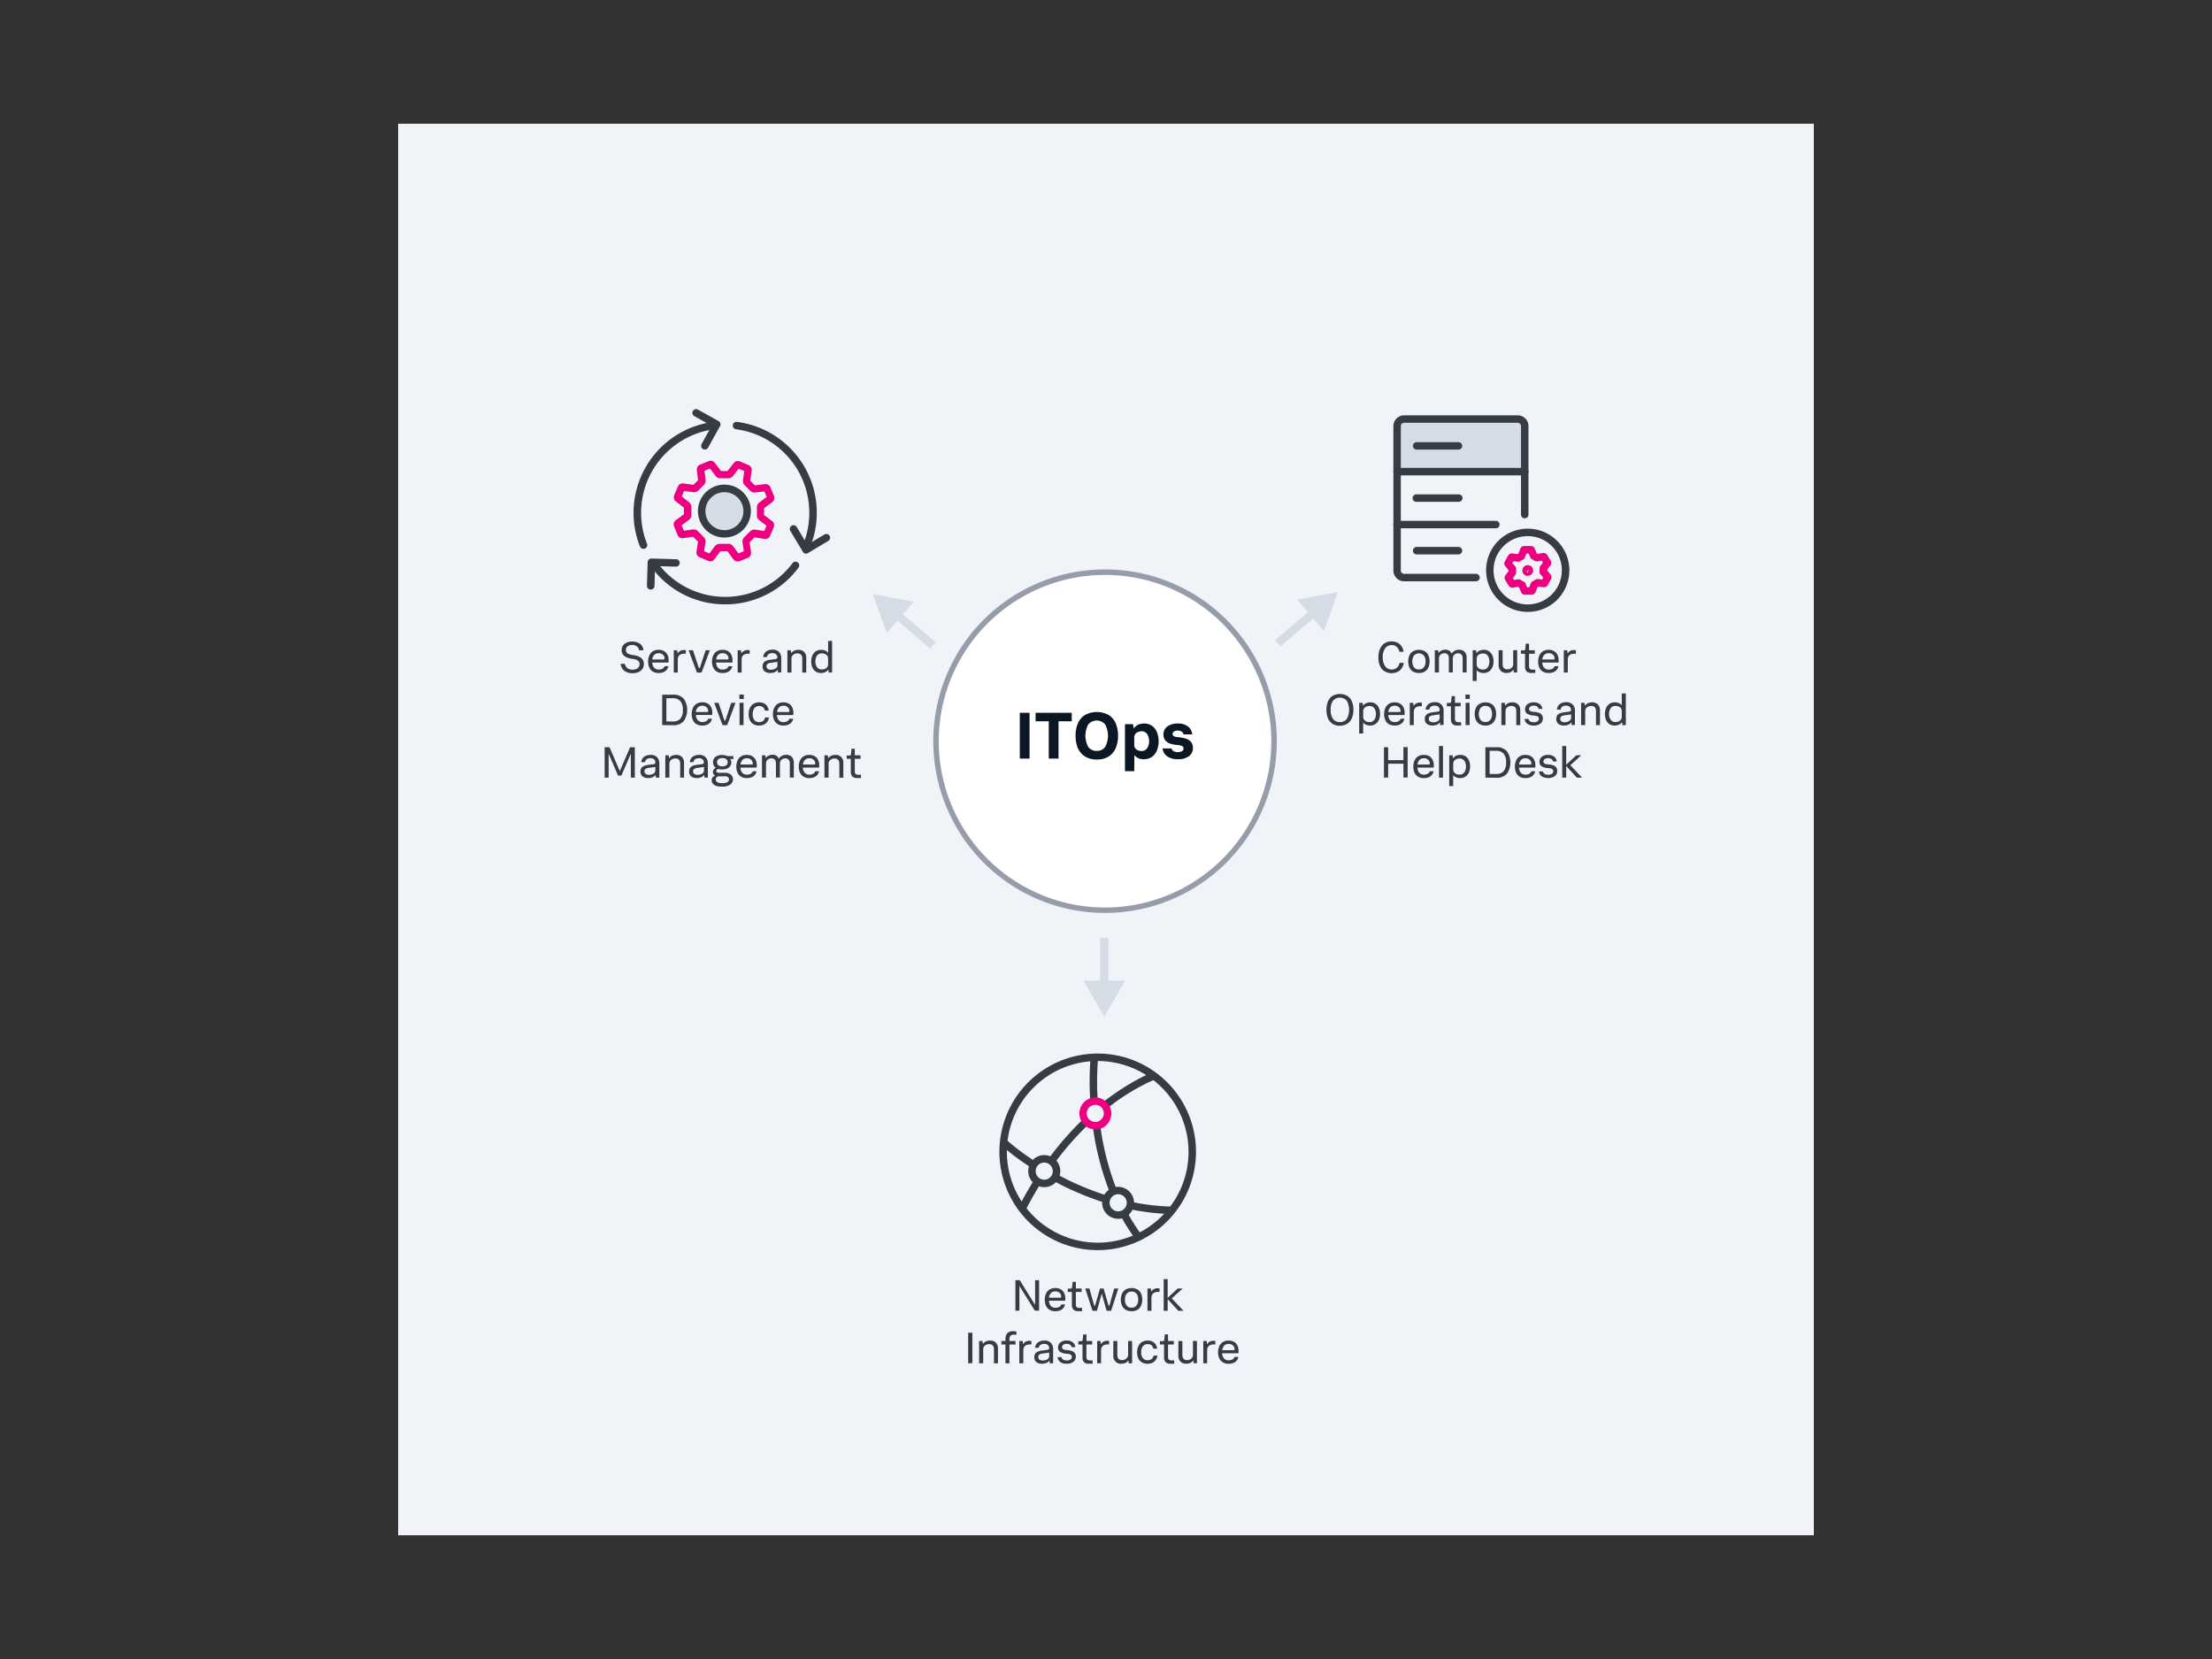 <svg xmlns="http://www.w3.org/2000/svg" viewBox="0 0 800 600"><rect x="0" y="0" width="800" height="600" fill="#333333" stroke="none"/><defs><style>.cls-1{fill:#f0f3f7;}.cls-2{fill:#fff;}.cls-3{fill:#969daa;}.cls-4{fill:#d5dce5;}.cls-5{fill:#0c1724;}.cls-6{fill:#363c44;}.cls-7{fill:#ed0080;}</style></defs><g id="ITOps"><rect class="cls-1" x="144.75" y="44" width="510.5" height="512" transform="translate(700 -100) rotate(90)"/><circle class="cls-2" cx="399.66" cy="268.07" r="61.12"/><path class="cls-3" d="M399.66,330.18a62.12,62.12,0,1,1,62.12-62.11A62.19,62.19,0,0,1,399.66,330.18Zm0-122.25a60.14,60.14,0,1,0,60.13,60.14A60.2,60.2,0,0,0,399.66,207.93Z"/><rect class="cls-4" x="329.16" y="218.76" width="3" height="17.75" transform="translate(-56.96 332.06) rotate(-49.62)"/><polygon class="cls-4" points="330.41 217.61 315.69 214.92 320.72 229.01 330.41 217.61"/><rect class="cls-4" x="460.01" y="225.37" width="17.75" height="3" transform="translate(-35.27 357.8) rotate(-40.38)"/><polygon class="cls-4" points="478.82 228.23 483.85 214.14 469.13 216.83 478.82 228.23"/><path class="cls-5" d="M368.82,274.35V257.79h3.53v16.56Z"/><path class="cls-5" d="M379.3,274.35V260.86h-4.77v-3.07h13.08v3.07h-4.78v13.49Z"/><path class="cls-5" d="M396.68,274.68a7.83,7.83,0,0,1-4.26-1.08,6.59,6.59,0,0,1-2.57-3,11,11,0,0,1-.85-4.48,11.25,11.25,0,0,1,.85-4.54,6.56,6.56,0,0,1,2.57-3,9,9,0,0,1,8.53,0,6.63,6.63,0,0,1,2.55,3,11,11,0,0,1,.86,4.49,11.21,11.21,0,0,1-.86,4.54,6.71,6.71,0,0,1-2.55,3A7.76,7.76,0,0,1,396.68,274.68Zm0-3.12a3.52,3.52,0,0,0,3-1.41,8.52,8.52,0,0,0,0-8.16,4,4,0,0,0-6.09,0,8.6,8.6,0,0,0,0,8.16A3.54,3.54,0,0,0,396.68,271.56Z"/><path class="cls-5" d="M406.86,278.91v-17h2.91l.26,1.58a3.79,3.79,0,0,1,1.53-1.35,5.19,5.19,0,0,1,2.24-.47,4.71,4.71,0,0,1,2.84.84,5.28,5.28,0,0,1,1.78,2.28,9.12,9.12,0,0,1,0,6.61,5.36,5.36,0,0,1-1.81,2.33,5,5,0,0,1-2.94.85,4.13,4.13,0,0,1-3.43-1.52v5.84Zm3.36-12v2.44a1.91,1.91,0,0,0,.81,1.72,3.11,3.11,0,0,0,1.78.54,2.43,2.43,0,0,0,2.08-1,5,5,0,0,0,0-5.13,2.38,2.38,0,0,0-2.06-1,3.15,3.15,0,0,0-1.25.26,2.23,2.23,0,0,0-1,.76A2.17,2.17,0,0,0,410.22,267Z"/><path class="cls-5" d="M420.47,270.68h3.24a1.52,1.52,0,0,0,.86,1.05,3.37,3.37,0,0,0,1.37.29,3.07,3.07,0,0,0,1.49-.33,1,1,0,0,0,.6-1,.92.92,0,0,0-.46-.84,3.53,3.53,0,0,0-1.42-.36l-1-.12a9.51,9.51,0,0,1-2.28-.56,3.39,3.39,0,0,1-1.53-1.18,3.45,3.45,0,0,1-.56-2.05,3.41,3.41,0,0,1,1.4-2.83,6,6,0,0,1,3.76-1.08,5.76,5.76,0,0,1,3.72,1.08,4,4,0,0,1,1.52,2.85H428a1.4,1.4,0,0,0-.76-1.09,3,3,0,0,0-1.25-.28,2.51,2.51,0,0,0-1.39.33,1,1,0,0,0-.51.87.9.9,0,0,0,.34.74,2.84,2.84,0,0,0,1.34.39l1,.12a10.08,10.08,0,0,1,2.33.53,3.73,3.73,0,0,1,1.69,1.18,3.29,3.29,0,0,1,.64,2.16,3.56,3.56,0,0,1-1.39,2.9,6.28,6.28,0,0,1-4,1.13,6.4,6.4,0,0,1-3.93-1.06A3.91,3.91,0,0,1,420.47,270.68Z"/><rect class="cls-4" x="397.88" y="339.14" width="3" height="17.75"/><polygon class="cls-4" points="391.9 354.71 399.38 367.66 406.86 354.71 391.9 354.71"/><path class="cls-6" d="M224.45,240.09H226a2.52,2.52,0,0,0,.93,1.59,3,3,0,0,0,1.83.51A3.92,3.92,0,0,0,230,242a2.12,2.12,0,0,0,.94-.63,1.69,1.69,0,0,0,.37-1.15,1.55,1.55,0,0,0-.5-1.22,3.62,3.62,0,0,0-1.68-.64l-.91-.16a4.91,4.91,0,0,1-2.57-1.08,2.65,2.65,0,0,1-.82-2,2.86,2.86,0,0,1,.47-1.62,3.11,3.11,0,0,1,1.34-1.09,4.81,4.81,0,0,1,2-.39,5.15,5.15,0,0,1,1.91.34,3.32,3.32,0,0,1,1.45,1,3.37,3.37,0,0,1,.71,1.82h-1.56a2.14,2.14,0,0,0-.88-1.46,2.81,2.81,0,0,0-1.63-.46,2.71,2.71,0,0,0-1.63.47,1.52,1.52,0,0,0-.64,1.29,1.94,1.94,0,0,0,.17.82,1.37,1.37,0,0,0,.62.59,5,5,0,0,0,1.31.4l.91.16a5.11,5.11,0,0,1,2.65,1.09,2.73,2.73,0,0,1,.82,2.08,3,3,0,0,1-.52,1.78,3.35,3.35,0,0,1-1.44,1.14,5.35,5.35,0,0,1-2.1.39,4.72,4.72,0,0,1-3-.89A3.6,3.6,0,0,1,224.45,240.09Z"/><path class="cls-6" d="M241.73,240.94a2.8,2.8,0,0,1-.55,1.22,3.08,3.08,0,0,1-1.17.91,4.34,4.34,0,0,1-1.79.33,4,4,0,0,1-2.13-.52,3.34,3.34,0,0,1-1.27-1.46,5.14,5.14,0,0,1-.42-2.14,5.28,5.28,0,0,1,.43-2.21,3.44,3.44,0,0,1,1.28-1.51,3.79,3.79,0,0,1,2.08-.54,3.68,3.68,0,0,1,2,.49,3.05,3.05,0,0,1,1.21,1.33,4.32,4.32,0,0,1,.41,1.91c0,.11,0,.26,0,.43a2.34,2.34,0,0,1-.06.43h-5.84a2.92,2.92,0,0,0,.66,1.87,2.18,2.18,0,0,0,1.74.68,2.62,2.62,0,0,0,1.31-.32,1.47,1.47,0,0,0,.74-.9Zm-3.54-4.7a2.07,2.07,0,0,0-1.56.59,2.84,2.84,0,0,0-.73,1.68h4a.59.59,0,0,0,.36-.08.48.48,0,0,0,.09-.34,1.75,1.75,0,0,0-.57-1.29A2.1,2.1,0,0,0,238.19,236.24Z"/><path class="cls-6" d="M243.68,243.24v-8.06h1.23l.13,1.15a2.68,2.68,0,0,1,.89-.88,2.64,2.64,0,0,1,1.38-.35,2.78,2.78,0,0,1,.73.08v1.23h-.51c-1.61,0-2.41.75-2.41,2.24v4.59Z"/><path class="cls-6" d="M252.06,243.24l-3-8.06h1.57l2.05,6.21c.05.17.13.25.24.25s.19-.08.24-.25l2.05-6.21h1.52l-3,8.06Z"/><path class="cls-6" d="M264.84,240.94a2.78,2.78,0,0,1-.54,1.22,3.08,3.08,0,0,1-1.17.91,4.37,4.37,0,0,1-1.79.33,4,4,0,0,1-2.13-.52,3.28,3.28,0,0,1-1.27-1.46,5,5,0,0,1-.43-2.14,5.44,5.44,0,0,1,.43-2.21,3.5,3.5,0,0,1,1.28-1.51,3.81,3.81,0,0,1,2.08-.54,3.74,3.74,0,0,1,2,.49,3.18,3.18,0,0,1,1.21,1.33,4.32,4.32,0,0,1,.4,1.91c0,.11,0,.26,0,.43a1.68,1.68,0,0,1-.07.43H259a3,3,0,0,0,.66,1.87,2.21,2.21,0,0,0,1.74.68,2.66,2.66,0,0,0,1.32-.32,1.49,1.49,0,0,0,.73-.9Zm-3.54-4.7a2.07,2.07,0,0,0-1.56.59,2.84,2.84,0,0,0-.72,1.68h4a.55.55,0,0,0,.36-.08.48.48,0,0,0,.09-.34,1.75,1.75,0,0,0-.57-1.29A2.09,2.09,0,0,0,261.3,236.24Z"/><path class="cls-6" d="M266.79,243.24v-8.06H268l.13,1.15a2.58,2.58,0,0,1,2.27-1.23,2.87,2.87,0,0,1,.74.08v1.23h-.51c-1.61,0-2.42.75-2.42,2.24v4.59Z"/><path class="cls-6" d="M281.38,243.24l-.11-1a2.58,2.58,0,0,1-1,.82,3.62,3.62,0,0,1-1.65.33,3.14,3.14,0,0,1-2.09-.61,2.13,2.13,0,0,1-.73-1.72,2.28,2.28,0,0,1,.35-1.33,2.12,2.12,0,0,1,.95-.74,5.13,5.13,0,0,1,1.31-.35l1.9-.25a1.54,1.54,0,0,0,.67-.22.59.59,0,0,0,.15-.46,1.59,1.59,0,0,0-.16-.67,1.37,1.37,0,0,0-.56-.59,2.18,2.18,0,0,0-1.11-.24,2.35,2.35,0,0,0-1.31.35,1.43,1.43,0,0,0-.61,1.07h-1.34a2.54,2.54,0,0,1,.42-1.31,2.88,2.88,0,0,1,1.13-1,4,4,0,0,1,1.78-.36,3.13,3.13,0,0,1,2.38.85,3.22,3.22,0,0,1,.8,2.3v5.07Zm-.21-2.62v-1.25l-2.46.35a2.58,2.58,0,0,0-1.09.37,1,1,0,0,0-.38.88,1.07,1.07,0,0,0,.45.95,2.08,2.08,0,0,0,1.18.3A3.42,3.42,0,0,0,280,242a2,2,0,0,0,.86-.52A1.27,1.27,0,0,0,281.17,240.62Z"/><path class="cls-6" d="M284.78,243.24v-8.06H286l.11,1.07a2.78,2.78,0,0,1,1.05-.89,3.45,3.45,0,0,1,1.59-.34,2.77,2.77,0,0,1,2.08.76,3,3,0,0,1,.76,2.2v5.26h-1.44v-5.05c0-1.26-.6-1.89-1.78-1.89a2.49,2.49,0,0,0-1,.22,2,2,0,0,0-.81.64,1.75,1.75,0,0,0-.31,1.06v5Z"/><path class="cls-6" d="M299.7,243.24l-.13-1.1a2.46,2.46,0,0,1-1.1.94,3.58,3.58,0,0,1-1.57.32,3.25,3.25,0,0,1-1.9-.54,3.42,3.42,0,0,1-1.2-1.49,5.29,5.29,0,0,1-.41-2.11,5.4,5.4,0,0,1,.42-2.18,3.47,3.47,0,0,1,1.23-1.51,3.41,3.41,0,0,1,2-.55,3.55,3.55,0,0,1,1.39.27,2.75,2.75,0,0,1,1.07.8V231.8h1.44v11.44Zm-.21-3.07v-1.95a1.71,1.71,0,0,0-.31-1.06,1.86,1.86,0,0,0-.82-.64,2.72,2.72,0,0,0-1.09-.22,2.13,2.13,0,0,0-1.79.8,4,4,0,0,0,0,4.22,2.06,2.06,0,0,0,1.78.8,2.86,2.86,0,0,0,1.09-.21,2,2,0,0,0,.83-.65A1.81,1.81,0,0,0,299.49,240.17Z"/><path class="cls-6" d="M239.49,262.24v-11h3.94a4.84,4.84,0,0,1,3.84,1.46,7.17,7.17,0,0,1,0,8.12,4.81,4.81,0,0,1-3.84,1.46Zm3.87-9.71H241v8.39h2.35a3.42,3.42,0,0,0,2.72-1,4.64,4.64,0,0,0,.9-3.13,4.79,4.79,0,0,0-.9-3.2A3.42,3.42,0,0,0,243.36,252.53Z"/><path class="cls-6" d="M257.49,259.94a2.78,2.78,0,0,1-.54,1.22,3.08,3.08,0,0,1-1.17.91,4.37,4.37,0,0,1-1.79.33,4,4,0,0,1-2.13-.52,3.28,3.28,0,0,1-1.27-1.46,5,5,0,0,1-.43-2.14,5.44,5.44,0,0,1,.43-2.21,3.5,3.5,0,0,1,1.28-1.51A3.82,3.82,0,0,1,254,254a3.7,3.7,0,0,1,2,.49,3.18,3.18,0,0,1,1.21,1.33,4.32,4.32,0,0,1,.4,1.91c0,.11,0,.26,0,.43a1.68,1.68,0,0,1-.07.43h-5.84a3,3,0,0,0,.66,1.87,2.22,2.22,0,0,0,1.75.68,2.65,2.65,0,0,0,1.31-.32,1.49,1.49,0,0,0,.73-.9Zm-3.53-4.7a2.08,2.08,0,0,0-1.57.59,2.84,2.84,0,0,0-.72,1.68h4a.55.55,0,0,0,.36-.08.48.48,0,0,0,.09-.34,1.75,1.75,0,0,0-.57-1.29A2.06,2.06,0,0,0,254,255.24Z"/><path class="cls-6" d="M261.31,262.24l-3-8.06h1.57l2.05,6.21c0,.17.13.25.24.25s.19-.08.24-.25l2.05-6.21H266l-3,8.06Z"/><path class="cls-6" d="M267.41,252.79V251.2H269v1.59Zm.06,9.45v-8.06h1.44v8.06Z"/><path class="cls-6" d="M276.7,259.48h1.39a3.38,3.38,0,0,1-.52,1.44,3.09,3.09,0,0,1-1.18,1.08,3.77,3.77,0,0,1-1.82.4,3.93,3.93,0,0,1-2.11-.52,3.18,3.18,0,0,1-1.27-1.44,5,5,0,0,1-.43-2.15,5.49,5.49,0,0,1,.43-2.22,3.46,3.46,0,0,1,1.29-1.51,3.9,3.9,0,0,1,2.12-.54,3.64,3.64,0,0,1,1.79.4,2.94,2.94,0,0,1,1.12,1.06A3.57,3.57,0,0,1,278,257h-1.39a2,2,0,0,0-.69-1.25,2.1,2.1,0,0,0-1.33-.4,2.08,2.08,0,0,0-1.77.79,3.57,3.57,0,0,0-.6,2.2,3.23,3.23,0,0,0,.6,2.07,2.08,2.08,0,0,0,1.76.76,2.28,2.28,0,0,0,1.38-.4A2,2,0,0,0,276.7,259.48Z"/><path class="cls-6" d="M286.87,259.94a2.8,2.8,0,0,1-.55,1.22,3,3,0,0,1-1.16.91,4.39,4.39,0,0,1-1.8.33,3.94,3.94,0,0,1-2.12-.52,3.36,3.36,0,0,1-1.28-1.46,5.14,5.14,0,0,1-.42-2.14,5.28,5.28,0,0,1,.43-2.21,3.5,3.5,0,0,1,1.28-1.51,3.81,3.81,0,0,1,2.08-.54,3.74,3.74,0,0,1,2,.49,3.09,3.09,0,0,1,1.2,1.33,4.32,4.32,0,0,1,.41,1.91c0,.11,0,.26,0,.43a3.51,3.51,0,0,1-.07.43H281a2.92,2.92,0,0,0,.66,1.87,2.18,2.18,0,0,0,1.74.68,2.62,2.62,0,0,0,1.31-.32,1.47,1.47,0,0,0,.74-.9Zm-3.54-4.7a2.07,2.07,0,0,0-1.56.59,2.84,2.84,0,0,0-.73,1.68h4a.59.59,0,0,0,.36-.08.48.48,0,0,0,.09-.34,1.75,1.75,0,0,0-.57-1.29A2.1,2.1,0,0,0,283.33,255.24Z"/><path class="cls-6" d="M218.68,281.24v-11h1.76l3.72,8.64,3.72-8.64h1.71v11h-1.44v-8.67l-3.43,7.95h-1.18l-3.42-7.95v8.67Z"/><path class="cls-6" d="M237.22,281.24l-.11-1a2.5,2.5,0,0,1-1,.82,3.62,3.62,0,0,1-1.65.33,3.14,3.14,0,0,1-2.09-.61,2.13,2.13,0,0,1-.73-1.72,2.28,2.28,0,0,1,.35-1.33A2.12,2.12,0,0,1,233,277a5.13,5.13,0,0,1,1.31-.35l1.9-.25a1.54,1.54,0,0,0,.67-.22.59.59,0,0,0,.15-.46,1.59,1.59,0,0,0-.16-.67,1.43,1.43,0,0,0-.56-.59,2.16,2.16,0,0,0-1.1-.24,2.36,2.36,0,0,0-1.32.35,1.43,1.43,0,0,0-.61,1.07h-1.34a2.54,2.54,0,0,1,.42-1.31,2.88,2.88,0,0,1,1.13-.95,4,4,0,0,1,1.78-.36,3.13,3.13,0,0,1,2.38.85,3.22,3.22,0,0,1,.8,2.3v5.07Zm-.2-2.62v-1.25l-2.47.35a2.58,2.58,0,0,0-1.09.37,1,1,0,0,0-.38.88,1.07,1.07,0,0,0,.45.95,2.08,2.08,0,0,0,1.18.3,3.42,3.42,0,0,0,1.12-.18,2,2,0,0,0,.86-.52A1.28,1.28,0,0,0,237,278.62Z"/><path class="cls-6" d="M240.62,281.24v-8.06h1.23l.11,1.07a2.78,2.78,0,0,1,1-.89,3.47,3.47,0,0,1,1.6-.34,2.8,2.8,0,0,1,2.08.76,3,3,0,0,1,.75,2.2v5.26H246v-5.05c0-1.26-.59-1.89-1.78-1.89a2.49,2.49,0,0,0-1,.22,2,2,0,0,0-.81.64,1.82,1.82,0,0,0-.31,1.06v5Z"/><path class="cls-6" d="M254.81,281.24l-.11-1a2.58,2.58,0,0,1-1,.82,3.62,3.62,0,0,1-1.65.33,3.14,3.14,0,0,1-2.09-.61,2.13,2.13,0,0,1-.73-1.72,2.28,2.28,0,0,1,.35-1.33,2.12,2.12,0,0,1,.95-.74,5.13,5.13,0,0,1,1.31-.35l1.9-.25a1.59,1.59,0,0,0,.67-.22.59.59,0,0,0,.15-.46,1.76,1.76,0,0,0-.16-.67,1.43,1.43,0,0,0-.56-.59,2.18,2.18,0,0,0-1.11-.24,2.35,2.35,0,0,0-1.31.35,1.43,1.43,0,0,0-.61,1.07H249.5a2.54,2.54,0,0,1,.42-1.31,2.81,2.81,0,0,1,1.13-.95,4,4,0,0,1,1.78-.36,3.11,3.11,0,0,1,2.37.85,3.18,3.18,0,0,1,.81,2.3v5.07Zm-.21-2.62v-1.25l-2.46.35a2.58,2.58,0,0,0-1.09.37,1,1,0,0,0-.38.88,1.07,1.07,0,0,0,.45.95,2.06,2.06,0,0,0,1.18.3,3.46,3.46,0,0,0,1.12-.18,2,2,0,0,0,.86-.52A1.32,1.32,0,0,0,254.6,278.62Z"/><path class="cls-6" d="M265.08,281.76a2.32,2.32,0,0,1-1,2,5,5,0,0,1-3,.72,6.32,6.32,0,0,1-2.14-.3,2.47,2.47,0,0,1-1.19-.82,2,2,0,0,1-.36-1.18,1.47,1.47,0,0,1,.42-1.13,2.25,2.25,0,0,1,.87-.53,1.52,1.52,0,0,1-.6-.48,1.31,1.31,0,0,1-.25-.84,1.51,1.51,0,0,1,.27-.86,1.74,1.74,0,0,1,.82-.62,2.26,2.26,0,0,1-.78-.88,2.66,2.66,0,0,1-.26-1.16,2.44,2.44,0,0,1,.82-1.88,3.64,3.64,0,0,1,2.48-.74,4.77,4.77,0,0,1,1,.1,4.49,4.49,0,0,1,.83.28h2.22v1.11l-1.17-.05a2,2,0,0,1,.42,1.26,2.3,2.3,0,0,1-.36,1.25,2.44,2.44,0,0,1-1.09.92,4.56,4.56,0,0,1-1.91.35,5.41,5.41,0,0,1-1.34-.16,1.23,1.23,0,0,0-.56.32.64.64,0,0,0-.16.4.56.56,0,0,0,.23.48,1.22,1.22,0,0,0,.71.17h2.26a3,3,0,0,1,2,.63A2.15,2.15,0,0,1,265.08,281.76Zm-2.91-1H260a1.06,1.06,0,0,0-.49.13,1.19,1.19,0,0,0-.46.38,1,1,0,0,0-.19.64,1.14,1.14,0,0,0,.52.95,3.21,3.21,0,0,0,1.8.38,3.62,3.62,0,0,0,1.9-.37,1.13,1.13,0,0,0,.58-1,.94.94,0,0,0-.39-.81A1.85,1.85,0,0,0,262.17,280.73Zm-2.85-5.09a1.35,1.35,0,0,0,.49,1.08,2.26,2.26,0,0,0,1.43.4,2.3,2.3,0,0,0,1.47-.4,1.37,1.37,0,0,0,.47-1.09,1.34,1.34,0,0,0-.48-1.08,2.19,2.19,0,0,0-1.44-.41,2.23,2.23,0,0,0-1.46.41A1.36,1.36,0,0,0,259.32,275.64Z"/><path class="cls-6" d="M273.63,278.94a2.8,2.8,0,0,1-.55,1.22,3,3,0,0,1-1.16.91,4.39,4.39,0,0,1-1.8.33,3.94,3.94,0,0,1-2.12-.52,3.36,3.36,0,0,1-1.28-1.46,5.14,5.14,0,0,1-.42-2.14,5.44,5.44,0,0,1,.43-2.21,3.5,3.5,0,0,1,1.28-1.51,3.81,3.81,0,0,1,2.08-.54,3.74,3.74,0,0,1,2,.49,3.18,3.18,0,0,1,1.21,1.33,4.32,4.32,0,0,1,.4,1.91c0,.11,0,.26,0,.43a2.27,2.27,0,0,1-.07.43h-5.84a3,3,0,0,0,.66,1.87,2.18,2.18,0,0,0,1.74.68,2.62,2.62,0,0,0,1.31-.32,1.47,1.47,0,0,0,.74-.9Zm-3.54-4.7a2.07,2.07,0,0,0-1.56.59,2.84,2.84,0,0,0-.73,1.68h4a.59.59,0,0,0,.36-.08.48.48,0,0,0,.09-.34,1.75,1.75,0,0,0-.57-1.29A2.1,2.1,0,0,0,270.09,274.24Z"/><path class="cls-6" d="M275.58,281.24v-8.06h1.23l.11,1a2.66,2.66,0,0,1,1-.86,3.05,3.05,0,0,1,1.5-.34,2.2,2.2,0,0,1,2.24,1.42,2.83,2.83,0,0,1,1.07-1,3.25,3.25,0,0,1,1.64-.41,2.65,2.65,0,0,1,2,.76,3.09,3.09,0,0,1,.72,2.2v5.26h-1.44v-5.05c0-1.26-.56-1.89-1.69-1.89a2,2,0,0,0-.91.22,1.75,1.75,0,0,0-.71.64,2,2,0,0,0-.27,1.06v5h-1.44v-5.05q0-1.89-1.65-1.89a2,2,0,0,0-.93.22,1.8,1.8,0,0,0-.73.64,1.89,1.89,0,0,0-.29,1.06v5Z"/><path class="cls-6" d="M296.22,278.94a2.8,2.8,0,0,1-.55,1.22,3,3,0,0,1-1.16.91,4.42,4.42,0,0,1-1.8.33,3.94,3.94,0,0,1-2.12-.52,3.36,3.36,0,0,1-1.28-1.46,5.14,5.14,0,0,1-.42-2.14,5.28,5.28,0,0,1,.43-2.21,3.5,3.5,0,0,1,1.28-1.51,3.81,3.81,0,0,1,2.08-.54,3.74,3.74,0,0,1,2,.49,3.09,3.09,0,0,1,1.2,1.33,4.32,4.32,0,0,1,.41,1.91c0,.11,0,.26,0,.43a3.51,3.51,0,0,1-.07.43h-5.84a2.92,2.92,0,0,0,.66,1.87,2.18,2.18,0,0,0,1.74.68,2.62,2.62,0,0,0,1.31-.32,1.47,1.47,0,0,0,.74-.9Zm-3.54-4.7a2.07,2.07,0,0,0-1.56.59,2.84,2.84,0,0,0-.73,1.68h4a.59.59,0,0,0,.36-.08.48.48,0,0,0,.09-.34,1.75,1.75,0,0,0-.57-1.29A2.1,2.1,0,0,0,292.68,274.24Z"/><path class="cls-6" d="M298.17,281.24v-8.06h1.23l.11,1.07a2.78,2.78,0,0,1,1.05-.89,3.39,3.39,0,0,1,1.59-.34,2.77,2.77,0,0,1,2.08.76A3,3,0,0,1,305,276v5.26h-1.44v-5.05q0-1.89-1.77-1.89a2.46,2.46,0,0,0-1,.22,2,2,0,0,0-.81.64,1.75,1.75,0,0,0-.31,1.06v5Z"/><path class="cls-6" d="M307.7,279.12v-4.69h-1.49v-1.2h.93a.8.8,0,0,0,.48-.11.7.7,0,0,0,.16-.47l.19-1.87h1.17v2.4h2.08v1.25h-2.08v4.46a1.41,1.41,0,0,0,.27,1,1.49,1.49,0,0,0,1.1.31h.87v1.18l-.67,0c-.25,0-.49,0-.74,0a2.22,2.22,0,0,1-1.75-.6A2.5,2.5,0,0,1,307.7,279.12Z"/><circle class="cls-4" cx="262" cy="184.84" r="8.22"/><g id="it-operations-management"><path class="cls-7" d="M266.75,203.05a1.87,1.87,0,0,1-1.51-.75l-2.16-2.94-2.52,0-2.19,2.92a1.86,1.86,0,0,1-2.19.6L253,201.53a1.85,1.85,0,0,1-1.11-2l.56-3.61-1.78-1.79-3.61.51a1.86,1.86,0,0,1-2-1.12l-1.29-3.17a1.86,1.86,0,0,1,.62-2.19l2.94-2.15V183.6l-2.93-2.3a1.87,1.87,0,0,1-.57-2.18l1.33-3.15a1.89,1.89,0,0,1,1.95-1.12l3.7.49,1.65-1.64-.45-3.69a1.9,1.9,0,0,1,1.14-1.95l3.17-1.29a1.9,1.9,0,0,1,2.18.59l2.26,3h2.33l2.3-2.93h0a1.89,1.89,0,0,1,2.18-.57l3.15,1.33a1.87,1.87,0,0,1,1.12,2l-.49,3.69,1.64,1.65,3.7-.44a1.9,1.9,0,0,1,1.94,1.14l1.29,3.16a1.88,1.88,0,0,1-.59,2.18l-3,2.27,0,2.42,2.92,2.19a1.86,1.86,0,0,1,.59,2.19l-1.33,3.15a1.86,1.86,0,0,1-2,1.11l-3.61-.56-1.79,1.78.52,3.61a1.89,1.89,0,0,1-1.13,2l-3.17,1.29A1.79,1.79,0,0,1,266.75,203.05Zm.67-2.35Zm-11.21-.06h0Zm7.19-4a2.16,2.16,0,0,1,1.67.84l2,2.67,1.93-.79-.47-3.27a2.16,2.16,0,0,1,.7-1.86l2.11-2.09a2.08,2.08,0,0,1,1.79-.6l3.27.5.81-1.92-2.65-2a2.14,2.14,0,0,1-.81-1.8l0-2.83a2.19,2.19,0,0,1,.82-1.71l2.69-2.06-.81-2-3.36.41a2.09,2.09,0,0,1-1.82-.71l-1.94-1.94a2.11,2.11,0,0,1-.61-1.77l.44-3.36-2-.83-2.09,2.67a2.21,2.21,0,0,1-1.79.79h-2.75a2.08,2.08,0,0,1-1.68-.81l-2.07-2.7-2,.81.41,3.36a2.15,2.15,0,0,1-.7,1.82l-1.95,1.94a2.16,2.16,0,0,1-1.77.62l-3.36-.45-.83,2,2.67,2.09a2.17,2.17,0,0,1,.79,1.79v2.86a2.08,2.08,0,0,1-.84,1.7l-2.67,2,.79,1.93,3.27-.47a2.14,2.14,0,0,1,1.82.65l2.13,2.16a2.09,2.09,0,0,1,.61,1.8l-.51,3.26,1.92.81,2-2.65a2.14,2.14,0,0,1,1.8-.81h3Zm.05,2.7Zm-3.16,0h0Zm10.78-3.15-.05.05S271.05,196.21,271.07,196.19Zm-18.42-.08.09.09Zm-.12-.49h0Zm20.15-1.4Zm.58-.21-.09.09A.76.76,0,0,0,273.26,194Zm3.76-1.85Zm.41-2.64h0Zm-31.1-.17Zm30.07-2.95v.07A.08.08,0,0,0,276.4,186.4Zm-29-.13v0Zm.27-.44h0ZM276.19,184Zm-28.8-.6v0Zm29,.07Zm1.05-3.08h0ZM247.71,177h0Zm25.47-1.41.05,0Zm-22.47-.1-.09.09Zm20.66-1.39Zm-.21-.55.09.09A.38.38,0,0,0,271.16,173.56Zm-18.46,0,0,0Zm17-2.87h0Zm-6.77-.08h0Zm.38-.24h0Zm-2.81,0h0Zm8.69-.56Zm-1.65-.69ZM256.41,169h0Z"/><path class="cls-6" d="M262,194.41a9.57,9.57,0,1,1,9.57-9.57A9.59,9.59,0,0,1,262,194.41ZM262,178a6.87,6.87,0,1,0,6.87,6.87A6.88,6.88,0,0,0,262,178Z"/><path class="cls-6" d="M291.82,198.5a1.43,1.43,0,0,1-.5-.09,1.35,1.35,0,0,1-.76-1.75,30.46,30.46,0,0,0-24.27-41.4,1.35,1.35,0,1,1,.35-2.67,33.14,33.14,0,0,1,26.43,45.06A1.35,1.35,0,0,1,291.82,198.5Z"/><path class="cls-6" d="M232.71,198.5a1.35,1.35,0,0,1-1.26-.85,33.17,33.17,0,0,1,26.43-45.06,1.35,1.35,0,1,1,.35,2.67A30.48,30.48,0,0,0,234,196.66a1.34,1.34,0,0,1-.76,1.75A1.41,1.41,0,0,1,232.71,198.5Z"/><path class="cls-6" d="M262.26,218.57a32.89,32.89,0,0,1-26.53-13.28,1.35,1.35,0,1,1,2.16-1.62,30.44,30.44,0,0,0,48.74,0,1.35,1.35,0,0,1,2.16,1.62A32.89,32.89,0,0,1,262.26,218.57Z"/><path class="cls-6" d="M254.92,162.59a1.3,1.3,0,0,1-.66-.17,1.34,1.34,0,0,1-.52-1.83L257.4,154l-6.29-3.5a1.35,1.35,0,0,1,1.32-2.36l7.46,4.16a1.34,1.34,0,0,1,.64.81,1.3,1.3,0,0,1-.12,1l-4.31,7.75A1.36,1.36,0,0,1,254.92,162.59Z"/><path class="cls-6" d="M235.29,213.23h0a1.35,1.35,0,0,1-1.31-1.39l.25-8.54a1.34,1.34,0,0,1,.42-.94,1.44,1.44,0,0,1,1-.37l8.86.26a1.34,1.34,0,0,1,1.31,1.38,1.36,1.36,0,0,1-1.39,1.31l-7.51-.21-.21,7.19A1.35,1.35,0,0,1,235.29,213.23Z"/><path class="cls-6" d="M291.54,200.25a1.37,1.37,0,0,1-1.16-.66L285.83,192a1.37,1.37,0,0,1,.47-1.86,1.35,1.35,0,0,1,1.85.47L292,197l6.17-3.69a1.35,1.35,0,0,1,1.39,2.32l-7.34,4.39A1.4,1.4,0,0,1,291.54,200.25Z"/></g><path class="cls-6" d="M506.16,239.72h1.52a4.43,4.43,0,0,1-1.38,2.72,4.91,4.91,0,0,1-6.55-.48,6.6,6.6,0,0,1-1.21-4.22,6.52,6.52,0,0,1,1.25-4.23,4.3,4.3,0,0,1,3.54-1.53,4.52,4.52,0,0,1,2.15.48,3.76,3.76,0,0,1,1.44,1.33,4.9,4.9,0,0,1,.7,1.93H506.1a3.11,3.11,0,0,0-.93-1.75,2.61,2.61,0,0,0-1.84-.66,2.81,2.81,0,0,0-2.36,1.13,5.27,5.27,0,0,0-.87,3.27A5.32,5.32,0,0,0,501,241a2.78,2.78,0,0,0,2.31,1.13,2.84,2.84,0,0,0,1.9-.64A3,3,0,0,0,506.16,239.72Z"/><path class="cls-6" d="M513.17,243.4a4,4,0,0,1-2.14-.53,3.34,3.34,0,0,1-1.3-1.48,5.72,5.72,0,0,1,0-4.35,3.29,3.29,0,0,1,1.3-1.48,4.51,4.51,0,0,1,4.28,0,3.29,3.29,0,0,1,1.3,1.48,5.69,5.69,0,0,1,0,4.34,3.37,3.37,0,0,1-1.3,1.49A4,4,0,0,1,513.17,243.4Zm0-1.28a2.12,2.12,0,0,0,1.79-.78,3.38,3.38,0,0,0,.61-2.14,3.31,3.31,0,0,0-.61-2.13,2.44,2.44,0,0,0-3.57,0,4,4,0,0,0,0,4.28A2.14,2.14,0,0,0,513.17,242.12Z"/><path class="cls-6" d="M518.91,243.24v-8.06h1.23l.11,1a2.58,2.58,0,0,1,1-.86,3,3,0,0,1,1.5-.34,2.2,2.2,0,0,1,2.24,1.42,2.87,2.87,0,0,1,1.06-1,3.3,3.3,0,0,1,1.64-.41,2.62,2.62,0,0,1,2,.76,3,3,0,0,1,.73,2.2v5.26H529v-5.05c0-1.26-.57-1.89-1.7-1.89a1.93,1.93,0,0,0-.9.22,1.75,1.75,0,0,0-.71.64,2,2,0,0,0-.27,1.06v5H524v-5.05q0-1.89-1.65-1.89a2,2,0,0,0-.93.22,1.76,1.76,0,0,0-1,1.7v5Z"/><path class="cls-6" d="M532.62,246.28v-11.1h1.23l.13,1.1a2.5,2.5,0,0,1,1.09-.94,3.81,3.81,0,0,1,1.58-.32,3.27,3.27,0,0,1,1.9.54,3.41,3.41,0,0,1,1.19,1.48,5.14,5.14,0,0,1,.41,2.12,5.57,5.57,0,0,1-.41,2.18,3.47,3.47,0,0,1-1.23,1.51,3.43,3.43,0,0,1-2,.55,3.52,3.52,0,0,1-1.39-.27,2.68,2.68,0,0,1-1.07-.8v3.95Zm1.44-8v1.95a1.68,1.68,0,0,0,.32,1.07,2.08,2.08,0,0,0,.82.64,2.81,2.81,0,0,0,1.08.21,2.08,2.08,0,0,0,1.79-.8,4,4,0,0,0,0-4.22,2.09,2.09,0,0,0-1.78-.8,2.64,2.64,0,0,0-1.08.22,1.93,1.93,0,0,0-.84.64A1.74,1.74,0,0,0,534.06,238.25Z"/><path class="cls-6" d="M542,240.43v-5.25h1.44v5c0,1.27.58,1.9,1.74,1.9a2.36,2.36,0,0,0,1-.22,2,2,0,0,0,.79-.65,1.76,1.76,0,0,0,.3-1.05v-5h1.44v8.06h-1.23l-.11-1.05a2.79,2.79,0,0,1-1,.88,3.54,3.54,0,0,1-1.58.33,2.72,2.72,0,0,1-2-.76A3,3,0,0,1,542,240.43Z"/><path class="cls-6" d="M551.55,241.12v-4.69h-1.48v-1.2H551a.76.76,0,0,0,.48-.11.65.65,0,0,0,.16-.47l.2-1.87H553v2.4h2.08v1.25H553v4.46a1.36,1.36,0,0,0,.28,1,1.47,1.47,0,0,0,1.1.31h.86v1.18l-.67,0c-.24,0-.49,0-.73,0a2.23,2.23,0,0,1-1.76-.6A2.56,2.56,0,0,1,551.55,241.12Z"/><path class="cls-6" d="M563.62,240.94a2.9,2.9,0,0,1-.54,1.22,3.08,3.08,0,0,1-1.17.91,4.37,4.37,0,0,1-1.79.33,4,4,0,0,1-2.13-.52,3.36,3.36,0,0,1-1.28-1.46,5.14,5.14,0,0,1-.42-2.14,5.44,5.44,0,0,1,.43-2.21,3.5,3.5,0,0,1,1.28-1.51,3.81,3.81,0,0,1,2.08-.54,3.74,3.74,0,0,1,2,.49,3.18,3.18,0,0,1,1.21,1.33,4.32,4.32,0,0,1,.4,1.91c0,.11,0,.26,0,.43a2.27,2.27,0,0,1-.07.43h-5.84a3,3,0,0,0,.66,1.87,2.18,2.18,0,0,0,1.74.68,2.62,2.62,0,0,0,1.31-.32,1.47,1.47,0,0,0,.74-.9Zm-3.54-4.7a2.07,2.07,0,0,0-1.56.59,2.84,2.84,0,0,0-.73,1.68h4a.59.59,0,0,0,.36-.08.48.48,0,0,0,.09-.34,1.75,1.75,0,0,0-.57-1.29A2.1,2.1,0,0,0,560.08,236.24Z"/><path class="cls-6" d="M565.57,243.24v-8.06h1.23l.13,1.15a2.58,2.58,0,0,1,2.27-1.23,2.87,2.87,0,0,1,.74.08v1.23h-.51c-1.62,0-2.42.75-2.42,2.24v4.59Z"/><path class="cls-6" d="M484.6,262.47a4.84,4.84,0,0,1-2.7-.71,4.44,4.44,0,0,1-1.64-2,8.77,8.77,0,0,1,0-6.06,4.42,4.42,0,0,1,1.64-2,5.49,5.49,0,0,1,5.4,0,4.39,4.39,0,0,1,1.64,2,7.79,7.79,0,0,1,.54,3,7.9,7.9,0,0,1-.54,3,4.42,4.42,0,0,1-1.64,2A4.84,4.84,0,0,1,484.6,262.47Zm0-1.33a2.9,2.9,0,0,0,2.49-1.14,6.8,6.8,0,0,0,0-6.55,3.29,3.29,0,0,0-5,0,5.43,5.43,0,0,0-.84,3.26,5.5,5.5,0,0,0,.84,3.28A2.88,2.88,0,0,0,484.6,261.14Z"/><path class="cls-6" d="M491.57,265.28v-11.1h1.23l.13,1.1a2.53,2.53,0,0,1,1.1-.94,3.73,3.73,0,0,1,1.57-.32,3.25,3.25,0,0,1,1.9.54,3.51,3.51,0,0,1,1.2,1.48,5.31,5.31,0,0,1,.41,2.12,5.4,5.4,0,0,1-.42,2.18,3.47,3.47,0,0,1-1.23,1.51,3.41,3.41,0,0,1-2,.55,3.55,3.55,0,0,1-1.39-.27,2.75,2.75,0,0,1-1.07-.8v3.95Zm1.44-8v1.95a1.74,1.74,0,0,0,.32,1.07,2.08,2.08,0,0,0,.82.64,2.81,2.81,0,0,0,1.08.21,2.11,2.11,0,0,0,1.8-.8,3.44,3.44,0,0,0,.6-2.12,3.4,3.4,0,0,0-.6-2.1,2.09,2.09,0,0,0-1.78-.8,2.68,2.68,0,0,0-1.08.22,1.93,1.93,0,0,0-.84.64A1.81,1.81,0,0,0,493,257.25Z"/><path class="cls-6" d="M507.91,259.94a2.67,2.67,0,0,1-.54,1.22,3.08,3.08,0,0,1-1.17.91,4.37,4.37,0,0,1-1.79.33,4,4,0,0,1-2.13-.52,3.34,3.34,0,0,1-1.27-1.46,5.14,5.14,0,0,1-.42-2.14,5.28,5.28,0,0,1,.43-2.21,3.44,3.44,0,0,1,1.28-1.51,3.79,3.79,0,0,1,2.08-.54,3.68,3.68,0,0,1,2,.49,3.11,3.11,0,0,1,1.21,1.33,4.32,4.32,0,0,1,.41,1.91c0,.11,0,.26,0,.43a2.34,2.34,0,0,1-.06.43h-5.84a3,3,0,0,0,.65,1.87,2.22,2.22,0,0,0,1.75.68,2.62,2.62,0,0,0,1.31-.32,1.5,1.5,0,0,0,.74-.9Zm-3.53-4.7a2.07,2.07,0,0,0-1.56.59,2.84,2.84,0,0,0-.73,1.68h4a.59.59,0,0,0,.36-.08.48.48,0,0,0,.09-.34,1.75,1.75,0,0,0-.57-1.29A2.1,2.1,0,0,0,504.38,255.24Z"/><path class="cls-6" d="M509.87,262.24v-8.06h1.23l.12,1.15a2.81,2.81,0,0,1,.9-.88,2.62,2.62,0,0,1,1.38-.35,2.78,2.78,0,0,1,.73.08v1.23h-.51c-1.61,0-2.42.75-2.42,2.24v4.59Z"/><path class="cls-6" d="M520.88,262.24l-.11-1a2.58,2.58,0,0,1-1,.82,3.62,3.62,0,0,1-1.65.33,3.14,3.14,0,0,1-2.09-.61,2.13,2.13,0,0,1-.73-1.72,2.28,2.28,0,0,1,.35-1.33,2.12,2.12,0,0,1,1-.74,5.13,5.13,0,0,1,1.31-.35l1.9-.25a1.59,1.59,0,0,0,.67-.22.59.59,0,0,0,.15-.46,1.59,1.59,0,0,0-.16-.67,1.37,1.37,0,0,0-.56-.59,2.18,2.18,0,0,0-1.11-.24,2.35,2.35,0,0,0-1.31.35,1.43,1.43,0,0,0-.61,1.07h-1.34a2.54,2.54,0,0,1,.42-1.31,2.88,2.88,0,0,1,1.13-1,4,4,0,0,1,1.78-.36,3.09,3.09,0,0,1,2.37.85,3.18,3.18,0,0,1,.81,2.3v5.07Zm-.21-2.62v-1.25l-2.46.35a2.58,2.58,0,0,0-1.09.37,1,1,0,0,0-.38.88,1.07,1.07,0,0,0,.45.95,2.06,2.06,0,0,0,1.18.3,3.46,3.46,0,0,0,1.12-.18,2,2,0,0,0,.86-.52A1.32,1.32,0,0,0,520.67,259.62Z"/><path class="cls-6" d="M524.75,260.12v-4.69h-1.48v-1.2h.92a.76.76,0,0,0,.48-.11.65.65,0,0,0,.16-.47l.2-1.87h1.16v2.4h2.08v1.25h-2.08v4.46a1.36,1.36,0,0,0,.28,1,1.49,1.49,0,0,0,1.1.31h.86v1.18l-.67,0c-.24,0-.49,0-.73,0a2.24,2.24,0,0,1-1.76-.6A2.56,2.56,0,0,1,524.75,260.12Z"/><path class="cls-6" d="M530,252.79V251.2h1.56v1.59Zm.06,9.45v-8.06h1.44v8.06Z"/><path class="cls-6" d="M537.22,262.4a4,4,0,0,1-2.14-.53,3.34,3.34,0,0,1-1.3-1.48,5.72,5.72,0,0,1,0-4.35,3.29,3.29,0,0,1,1.3-1.48,4.53,4.53,0,0,1,4.29,0,3.27,3.27,0,0,1,1.29,1.48,5.57,5.57,0,0,1,0,4.34,3.34,3.34,0,0,1-1.29,1.49A4,4,0,0,1,537.22,262.4Zm0-1.28a2.15,2.15,0,0,0,1.8-.78,3.44,3.44,0,0,0,.6-2.14,3.37,3.37,0,0,0-.6-2.13,2.18,2.18,0,0,0-1.8-.77,2.14,2.14,0,0,0-1.78.78,4,4,0,0,0,0,4.28A2.16,2.16,0,0,0,537.22,261.12Z"/><path class="cls-6" d="M543,262.24v-8.06h1.23l.11,1.07a2.78,2.78,0,0,1,1.05-.89,3.42,3.42,0,0,1,1.59-.34,2.77,2.77,0,0,1,2.08.76,3,3,0,0,1,.76,2.2v5.26h-1.44v-5.05c0-1.26-.6-1.89-1.78-1.89a2.49,2.49,0,0,0-1,.22,2,2,0,0,0-.81.64,1.75,1.75,0,0,0-.31,1.06v5Z"/><path class="cls-6" d="M551.39,260h1.41a1.37,1.37,0,0,0,.41.75,1.9,1.9,0,0,0,.72.37,3.11,3.11,0,0,0,.79.1,2.6,2.6,0,0,0,1.28-.3,1.07,1.07,0,0,0,.54-1,.87.87,0,0,0-.38-.79,2.55,2.55,0,0,0-1.14-.31l-.73-.08a4.32,4.32,0,0,1-2-.65,1.84,1.84,0,0,1-.72-1.62,2.23,2.23,0,0,1,.82-1.75,3.4,3.4,0,0,1,2.3-.7,3.37,3.37,0,0,1,2.24.67,2.58,2.58,0,0,1,.9,1.7h-1.38a1.27,1.27,0,0,0-.67-.95,2.49,2.49,0,0,0-1.07-.24,2.07,2.07,0,0,0-1.24.34,1,1,0,0,0-.46.85.85.85,0,0,0,.29.69,2.29,2.29,0,0,0,1.17.35l.73.08a5.84,5.84,0,0,1,1.41.31,2.25,2.25,0,0,1,1,.71,2.15,2.15,0,0,1,.38,1.35,2.2,2.2,0,0,1-.89,1.82,3.79,3.79,0,0,1-2.42.7,3.83,3.83,0,0,1-2.33-.64A2.43,2.43,0,0,1,551.39,260Z"/><path class="cls-6" d="M568.43,262.24l-.11-1a2.58,2.58,0,0,1-1,.82,3.62,3.62,0,0,1-1.65.33,3.14,3.14,0,0,1-2.09-.61,2.13,2.13,0,0,1-.73-1.72,2.28,2.28,0,0,1,.35-1.33,2.12,2.12,0,0,1,.95-.74,5.13,5.13,0,0,1,1.31-.35l1.9-.25a1.48,1.48,0,0,0,.66-.22.56.56,0,0,0,.16-.46,1.76,1.76,0,0,0-.16-.67,1.43,1.43,0,0,0-.56-.59,2.18,2.18,0,0,0-1.11-.24,2.35,2.35,0,0,0-1.31.35,1.43,1.43,0,0,0-.61,1.07h-1.34a2.54,2.54,0,0,1,.42-1.31,2.81,2.81,0,0,1,1.13-1,4,4,0,0,1,1.78-.36,3.11,3.11,0,0,1,2.37.85,3.18,3.18,0,0,1,.81,2.3v5.07Zm-.21-2.62v-1.25l-2.46.35a2.58,2.58,0,0,0-1.09.37,1,1,0,0,0-.38.88,1.09,1.09,0,0,0,.44.95,2.12,2.12,0,0,0,1.19.3A3.46,3.46,0,0,0,567,261a1.92,1.92,0,0,0,.85-.52A1.28,1.28,0,0,0,568.22,259.62Z"/><path class="cls-6" d="M571.83,262.24v-8.06h1.23l.11,1.07a2.78,2.78,0,0,1,1.05-.89,3.42,3.42,0,0,1,1.59-.34,2.77,2.77,0,0,1,2.08.76,3,3,0,0,1,.76,2.2v5.26h-1.44v-5.05c0-1.26-.6-1.89-1.78-1.89a2.49,2.49,0,0,0-1,.22,2,2,0,0,0-.81.64,1.75,1.75,0,0,0-.31,1.06v5Z"/><path class="cls-6" d="M586.75,262.24l-.13-1.1a2.46,2.46,0,0,1-1.1.94,3.61,3.61,0,0,1-1.57.32,3.3,3.3,0,0,1-1.91-.54,3.4,3.4,0,0,1-1.19-1.49,5.29,5.29,0,0,1-.41-2.11,5.4,5.4,0,0,1,.42-2.18,3.28,3.28,0,0,1,3.22-2.06,3.55,3.55,0,0,1,1.39.27,2.82,2.82,0,0,1,1.07.8V250.8H588v11.44Zm-.21-3.07v-1.95a1.71,1.71,0,0,0-.31-1.06,1.83,1.83,0,0,0-.83-.64,2.64,2.64,0,0,0-1.08-.22,2.13,2.13,0,0,0-1.79.8,4,4,0,0,0,0,4.22,2.06,2.06,0,0,0,1.78.8,2.86,2.86,0,0,0,1.09-.21,2,2,0,0,0,.83-.65A1.81,1.81,0,0,0,586.54,259.17Z"/><path class="cls-6" d="M500.53,281.24v-11h1.52v4.68h5.52V270.2h1.52v11h-1.52v-5h-5.52v5Z"/><path class="cls-6" d="M518.48,278.94a2.8,2.8,0,0,1-.55,1.22,3,3,0,0,1-1.16.91,4.39,4.39,0,0,1-1.8.33,3.94,3.94,0,0,1-2.12-.52,3.36,3.36,0,0,1-1.28-1.46,5.14,5.14,0,0,1-.42-2.14,5.28,5.28,0,0,1,.43-2.21,3.5,3.5,0,0,1,1.28-1.51,3.81,3.81,0,0,1,2.08-.54,3.74,3.74,0,0,1,2,.49,3.09,3.09,0,0,1,1.2,1.33,4.19,4.19,0,0,1,.41,1.91c0,.11,0,.26,0,.43a2.27,2.27,0,0,1-.07.43h-5.84a3,3,0,0,0,.66,1.87,2.18,2.18,0,0,0,1.74.68,2.62,2.62,0,0,0,1.31-.32,1.47,1.47,0,0,0,.74-.9Zm-3.54-4.7a2.07,2.07,0,0,0-1.56.59,2.84,2.84,0,0,0-.73,1.68h4a.59.59,0,0,0,.36-.08.48.48,0,0,0,.09-.34,1.75,1.75,0,0,0-.57-1.29A2.1,2.1,0,0,0,514.94,274.24Z"/><path class="cls-6" d="M520.44,281.24V269.8h1.44v11.44Z"/><path class="cls-6" d="M524.13,284.28v-11.1h1.23l.13,1.1a2.53,2.53,0,0,1,1.1-.94,3.76,3.76,0,0,1,1.57-.32,3.3,3.3,0,0,1,1.91.54,3.49,3.49,0,0,1,1.19,1.48,5.31,5.31,0,0,1,.41,2.12,5.4,5.4,0,0,1-.42,2.18,3.52,3.52,0,0,1-1.22,1.51,3.46,3.46,0,0,1-2,.55,3.55,3.55,0,0,1-1.39-.27,2.75,2.75,0,0,1-1.07-.8v3.95Zm1.44-8v1.95a1.74,1.74,0,0,0,.32,1.07,2.08,2.08,0,0,0,.82.64,2.81,2.81,0,0,0,1.08.21,2.11,2.11,0,0,0,1.8-.8,3.44,3.44,0,0,0,.6-2.12,3.4,3.4,0,0,0-.6-2.1,2.09,2.09,0,0,0-1.78-.8,2.71,2.71,0,0,0-1.08.22,1.93,1.93,0,0,0-.84.64A1.81,1.81,0,0,0,525.57,276.25Z"/><path class="cls-6" d="M537.22,281.24v-11h3.93a4.81,4.81,0,0,1,3.84,1.46,7.12,7.12,0,0,1,0,8.12,4.78,4.78,0,0,1-3.84,1.46Zm3.87-9.71h-2.35v8.39h2.35a3.45,3.45,0,0,0,2.72-1,4.64,4.64,0,0,0,.9-3.13,4.79,4.79,0,0,0-.9-3.2A3.45,3.45,0,0,0,541.09,271.53Z"/><path class="cls-6" d="M555.22,278.94a2.8,2.8,0,0,1-.55,1.22,3,3,0,0,1-1.16.91,4.42,4.42,0,0,1-1.8.33,3.94,3.94,0,0,1-2.12-.52,3.36,3.36,0,0,1-1.28-1.46,5.14,5.14,0,0,1-.42-2.14,5.28,5.28,0,0,1,.43-2.21,3.5,3.5,0,0,1,1.28-1.51,3.81,3.81,0,0,1,2.08-.54,3.74,3.74,0,0,1,2,.49,3.09,3.09,0,0,1,1.2,1.33,4.32,4.32,0,0,1,.41,1.91c0,.11,0,.26,0,.43a3.51,3.51,0,0,1-.07.43h-5.84a2.92,2.92,0,0,0,.66,1.87,2.18,2.18,0,0,0,1.74.68,2.62,2.62,0,0,0,1.31-.32,1.47,1.47,0,0,0,.74-.9Zm-3.54-4.7a2.07,2.07,0,0,0-1.56.59,2.84,2.84,0,0,0-.73,1.68h4a.59.59,0,0,0,.36-.08.48.48,0,0,0,.09-.34,1.75,1.75,0,0,0-.57-1.29A2.1,2.1,0,0,0,551.68,274.24Z"/><path class="cls-6" d="M556.6,279H558a1.45,1.45,0,0,0,.42.75,1.79,1.79,0,0,0,.71.37,3.17,3.17,0,0,0,.79.1,2.6,2.6,0,0,0,1.28-.3,1.08,1.08,0,0,0,.55-1,.87.87,0,0,0-.39-.79,2.51,2.51,0,0,0-1.13-.31l-.74-.08a4.28,4.28,0,0,1-2-.65,1.84,1.84,0,0,1-.72-1.62,2.22,2.22,0,0,1,.81-1.75,3.43,3.43,0,0,1,2.31-.7,3.34,3.34,0,0,1,2.23.67,2.5,2.5,0,0,1,.9,1.7h-1.37a1.28,1.28,0,0,0-.68-.95,2.46,2.46,0,0,0-1.07-.24,2.09,2.09,0,0,0-1.24.34,1,1,0,0,0-.45.85.85.85,0,0,0,.28.69,2.37,2.37,0,0,0,1.17.35l.74.08a6.07,6.07,0,0,1,1.41.31,2.27,2.27,0,0,1,1,.71,2.09,2.09,0,0,1,.38,1.35,2.22,2.22,0,0,1-.88,1.82,4.56,4.56,0,0,1-4.76.06A2.43,2.43,0,0,1,556.6,279Z"/><path class="cls-6" d="M565,281.24V269.8h1.44v6.77l3.63-3.39h1.8l-3.94,3.57,4.24,4.49h-1.87l-3.86-4.2v4.2Z"/><rect class="cls-4" x="505.66" y="151.55" width="45.39" height="19.02"/><path class="cls-6" d="M533.83,210.23h-26a3.9,3.9,0,0,1-3.89-3.9V154.1a3.9,3.9,0,0,1,3.89-3.9H548.9a3.9,3.9,0,0,1,3.89,3.9v32a1.35,1.35,0,1,1-2.7,0v-32a1.2,1.2,0,0,0-1.19-1.2H507.81a1.19,1.19,0,0,0-1.19,1.2v52.23a1.19,1.19,0,0,0,1.19,1.2h26a1.35,1.35,0,1,1,0,2.7Z"/><path class="cls-6" d="M551.44,171.92H505.27a1.35,1.35,0,1,1,0-2.7h46.17a1.35,1.35,0,1,1,0,2.7Z"/><path class="cls-6" d="M541,191.07H505.27a1.35,1.35,0,1,1,0-2.7H541a1.35,1.35,0,1,1,0,2.7Z"/><path class="cls-6" d="M527.47,181.49H512.35a1.35,1.35,0,1,1,0-2.69h15.12a1.35,1.35,0,1,1,0,2.69Z"/><path class="cls-6" d="M527.47,200.51H512.35a1.35,1.35,0,0,1,0-2.7h15.12a1.35,1.35,0,1,1,0,2.7Z"/><path class="cls-6" d="M527.47,162.61H512.35a1.35,1.35,0,0,1,0-2.7h15.12a1.35,1.35,0,1,1,0,2.7Z"/><path class="cls-6" d="M552.57,221.3a15.05,15.05,0,1,1,15-15.05A15,15,0,0,1,552.57,221.3Zm0-27.4a12.35,12.35,0,1,0,12.29,12.35A12.33,12.33,0,0,0,552.57,193.9Z"/><path class="cls-7" d="M551.54,215.12a1.54,1.54,0,0,1-1.45-1l-.68-1.65-.23-.12-.22-.13-1.76.3a1.56,1.56,0,0,1-1.58-.73l-1.22-2a1.5,1.5,0,0,1,0-1.67l1.15-1.5a3.84,3.84,0,0,1,0-.48l-1.17-1.39-.09-.12a1.56,1.56,0,0,1,0-1.65l1.14-2.05a1.55,1.55,0,0,1,1.56-.78l1.84.25.35-.21.65-1.73a1.52,1.52,0,0,1,1.43-1l2.37,0h0a1.54,1.54,0,0,1,1.43.95l.72,1.71.15.08.18.1L558,200a1.56,1.56,0,0,1,1.59.74l1.21,2a1.5,1.5,0,0,1,0,1.66l-1.19,1.54c0,.14,0,.28,0,.42l1.17,1.42a.76.76,0,0,1,.08.11,1.54,1.54,0,0,1,.05,1.65l-1.14,2.06a1.55,1.55,0,0,1-1.54.79l-1.79-.24-.42.25-.63,1.68a1.56,1.56,0,0,1-1.44,1l-2.35,0Zm-1.69-2.4,0,0Zm5.7-.11h0Zm-6.33-3.1a1.59,1.59,0,0,1,.89.28,4.53,4.53,0,0,0,.4.26,3.71,3.71,0,0,0,.4.19,1.52,1.52,0,0,1,.83.84l.55,1.33h.79l.51-1.37a1.54,1.54,0,0,1,.8-.86,4.74,4.74,0,0,0,.77-.46,1.51,1.51,0,0,1,1.14-.3l1.43.19.4-.72-1-1.15a1.57,1.57,0,0,1-.34-1.13,4.54,4.54,0,0,0,0-.82,1.5,1.5,0,0,1,.3-1.11l.93-1.21-.42-.69-1.51.25a1.53,1.53,0,0,1-1.13-.25l-.33-.21-.41-.21a1.46,1.46,0,0,1-.78-.8l-.59-1.4h-.8l-.53,1.42a1.53,1.53,0,0,1-.79.85,4.16,4.16,0,0,0-.73.44,1.55,1.55,0,0,1-1.1.29l-1.52-.21-.4.71,1,1.12a1.57,1.57,0,0,1,.35,1.14,4.71,4.71,0,0,0,0,.92,1.55,1.55,0,0,1-.3,1.09l-.9,1.16.42.68,1.43-.24A1.1,1.1,0,0,1,549.22,209.51Zm4.65,2.87h0Zm-4.45-.19h0Zm-.18-.09h0Zm6.69,0h0Zm-9.25-3.72.06.1Zm11.89-.26Zm-13-1a.28.28,0,0,0,0,.09Zm13.91-.29v0Zm0-1.36v0Zm-12.92-1h0Zm0,0Zm11.84-.35a.41.41,0,0,0,.07.11Zm-11.8-1.23h0Zm10.61-.76v0Zm-8.78-1.41-.05,0Zm.58-.06v0Zm7.49-.08Zm-.84-.18h0Zm-4.38-.19h0Zm4-.29.08,0Zm-2.75-.46Zm0,8.83a1.9,1.9,0,0,1-.95-.25,1.94,1.94,0,0,1-.75-2.65,2,2,0,0,1,1.16-.93,2,2,0,0,1,1.49.17l.08,0a2,2,0,0,1,.85,1.12,1.94,1.94,0,0,1-.18,1.49,1.9,1.9,0,0,1-1.17.92A1.59,1.59,0,0,1,552.56,208.25Zm.29-2.46-.6,1.19a.75.75,0,0,0,.35.07ZM552.2,207h0Zm.69-1.33,0,.14.06-.12Z"/><path class="cls-6" d="M367.24,474.06V463h1.55l5.57,8.93V463h1.44v11h-1.55l-5.57-8.93v8.93Z"/><path class="cls-6" d="M385.19,471.76a2.67,2.67,0,0,1-.54,1.22,3.08,3.08,0,0,1-1.17.91,4.37,4.37,0,0,1-1.79.33,3.87,3.87,0,0,1-2.13-.53,3.2,3.2,0,0,1-1.27-1.45,5,5,0,0,1-.43-2.15,5.43,5.43,0,0,1,.43-2.2,3.4,3.4,0,0,1,1.29-1.51,3.76,3.76,0,0,1,2.08-.54,3.7,3.7,0,0,1,2,.49,3.09,3.09,0,0,1,1.21,1.32,4.37,4.37,0,0,1,.41,1.92c0,.11,0,.26,0,.43a2.34,2.34,0,0,1-.06.43h-5.84a3,3,0,0,0,.65,1.87,2.21,2.21,0,0,0,1.75.67,2.64,2.64,0,0,0,1.31-.31,1.48,1.48,0,0,0,.73-.9Zm-3.53-4.71a2,2,0,0,0-1.56.6,2.78,2.78,0,0,0-.73,1.68h4a.59.59,0,0,0,.36-.08.54.54,0,0,0,.08-.34,1.78,1.78,0,0,0-.57-1.3A2.1,2.1,0,0,0,381.66,467.05Z"/><path class="cls-6" d="M387.66,471.93v-4.68h-1.49v-1.2h.93a.8.8,0,0,0,.48-.11.7.7,0,0,0,.16-.47l.19-1.87h1.17V466h2.08v1.25H389.1v4.46a1.41,1.41,0,0,0,.27,1,1.49,1.49,0,0,0,1.1.3h.87v1.19l-.67,0-.74,0a2.18,2.18,0,0,1-1.75-.61A2.47,2.47,0,0,1,387.66,471.93Z"/><path class="cls-6" d="M395.11,474.06,392.5,466H394l1.69,6c.07.19.14.28.21.28s.17-.09.21-.28l1.73-6h1.29l1.73,6c0,.19.11.28.21.28s.14-.09.21-.28l1.69-6h1.49l-2.61,8.06h-1.64l-1.75-6.22-1.74,6.22Z"/><path class="cls-6" d="M409.25,474.22a4.08,4.08,0,0,1-2.15-.53,3.4,3.4,0,0,1-1.3-1.48,5.74,5.74,0,0,1,0-4.36,3.46,3.46,0,0,1,1.3-1.48,4.61,4.61,0,0,1,4.29,0,3.46,3.46,0,0,1,1.3,1.48,5.72,5.72,0,0,1,0,4.35,3.43,3.43,0,0,1-1.3,1.49A4.07,4.07,0,0,1,409.25,474.22Zm0-1.28a2.15,2.15,0,0,0,1.79-.78,3.45,3.45,0,0,0,.6-2.15,3.36,3.36,0,0,0-.6-2.12,2.14,2.14,0,0,0-1.79-.77,2.17,2.17,0,0,0-1.79.77,3.4,3.4,0,0,0-.61,2.16,3.3,3.3,0,0,0,.61,2.12A2.14,2.14,0,0,0,409.25,472.94Z"/><path class="cls-6" d="M415,474.06V466h1.23l.13,1.15a2.53,2.53,0,0,1,.9-.88,2.61,2.61,0,0,1,1.37-.35,2.48,2.48,0,0,1,.74.08v1.23h-.51c-1.61,0-2.42.75-2.42,2.24v4.59Z"/><path class="cls-6" d="M420.86,474.06V462.62h1.44v6.77l3.63-3.39h1.8l-3.94,3.57,4.24,4.49h-1.87l-3.86-4.21v4.21Z"/><path class="cls-6" d="M350.15,493.06V482h1.52v11Z"/><path class="cls-6" d="M354.11,493.06V485h1.23l.11,1.07a2.81,2.81,0,0,1,1.05-.9,3.52,3.52,0,0,1,1.59-.33,2.79,2.79,0,0,1,2.08.76,3,3,0,0,1,.75,2.2v5.26h-1.44V488q0-1.89-1.77-1.89a2.61,2.61,0,0,0-1,.21,2,2,0,0,0-.81.65,1.75,1.75,0,0,0-.31,1.06v5Z"/><path class="cls-6" d="M363.64,493.06v-6.81h-1.47V485h1.47v-.67a3.21,3.21,0,0,1,.63-2.1,2.53,2.53,0,0,1,2.08-.77,9.05,9.05,0,0,1,1.25.08v1.17h-.8a1.76,1.76,0,0,0-1.38.41,2,2,0,0,0-.34,1.25V485h2.2v1.25h-2.2v6.81Z"/><path class="cls-6" d="M368.65,493.06V485h1.23l.13,1.15a2.59,2.59,0,0,1,.89-.88,2.67,2.67,0,0,1,1.38-.35,2.53,2.53,0,0,1,.74.08v1.23h-.52c-1.61,0-2.41.75-2.41,2.24v4.59Z"/><path class="cls-6" d="M379.67,493.06l-.12-1a2.54,2.54,0,0,1-1,.82,3.69,3.69,0,0,1-1.66.33,3.16,3.16,0,0,1-2.09-.61,2.16,2.16,0,0,1-.73-1.72,2.28,2.28,0,0,1,.35-1.33,2.21,2.21,0,0,1,1-.75,5.13,5.13,0,0,1,1.31-.34l1.9-.26a1.39,1.39,0,0,0,.67-.21.59.59,0,0,0,.15-.46,1.59,1.59,0,0,0-.16-.67,1.37,1.37,0,0,0-.56-.59,2.11,2.11,0,0,0-1.1-.24,2.32,2.32,0,0,0-1.31.35,1.36,1.36,0,0,0-.61,1.07h-1.35a2.52,2.52,0,0,1,.43-1.31,2.74,2.74,0,0,1,1.13-.95,4,4,0,0,1,1.77-.36,3.12,3.12,0,0,1,2.38.85,3.18,3.18,0,0,1,.81,2.3v5.07Zm-.21-2.62v-1.25l-2.47.35a2.48,2.48,0,0,0-1.08.37,1,1,0,0,0-.39.88,1,1,0,0,0,.45.94,2,2,0,0,0,1.18.31,3.42,3.42,0,0,0,1.12-.18,2,2,0,0,0,.86-.53A1.24,1.24,0,0,0,379.46,490.44Z"/><path class="cls-6" d="M382.49,490.82h1.41a1.37,1.37,0,0,0,.41.75,1.81,1.81,0,0,0,.72.36,3.13,3.13,0,0,0,.79.11,2.53,2.53,0,0,0,1.28-.31,1,1,0,0,0,.54-1,.89.89,0,0,0-.38-.79,2.47,2.47,0,0,0-1.14-.31l-.74-.08a4.28,4.28,0,0,1-2-.65,1.85,1.85,0,0,1-.72-1.62,2.2,2.2,0,0,1,.82-1.75,3.4,3.4,0,0,1,2.3-.7,3.32,3.32,0,0,1,2.23.67,2.53,2.53,0,0,1,.91,1.7h-1.38a1.27,1.27,0,0,0-.67-.95,2.49,2.49,0,0,0-1.07-.24,2,2,0,0,0-1.24.34,1,1,0,0,0-.46.85.87.87,0,0,0,.29.69,2.29,2.29,0,0,0,1.17.35l.73.08a5.5,5.5,0,0,1,1.41.31,2.25,2.25,0,0,1,1,.71,2.14,2.14,0,0,1,.38,1.34,2.24,2.24,0,0,1-.89,1.83,3.79,3.79,0,0,1-2.42.7,3.83,3.83,0,0,1-2.33-.64A2.4,2.4,0,0,1,382.49,490.82Z"/><path class="cls-6" d="M391.5,490.93v-4.68H390v-1.2h.93a.8.8,0,0,0,.48-.11.65.65,0,0,0,.16-.47l.19-1.87h1.17V485H395v1.25h-2.08v4.46a1.41,1.41,0,0,0,.27,1,1.5,1.5,0,0,0,1.11.3h.86v1.19l-.67,0-.74,0a2.18,2.18,0,0,1-1.75-.61A2.47,2.47,0,0,1,391.5,490.93Z"/><path class="cls-6" d="M396.81,493.06V485H398l.13,1.15a2.59,2.59,0,0,1,.89-.88,2.64,2.64,0,0,1,1.38-.35,2.41,2.41,0,0,1,.73.08v1.23h-.51c-1.61,0-2.41.75-2.41,2.24v4.59Z"/><path class="cls-6" d="M402.65,490.25V485h1.44v5c0,1.27.58,1.9,1.74,1.9a2.43,2.43,0,0,0,1-.22,2,2,0,0,0,.78-.65A1.7,1.7,0,0,0,408,490v-5h1.44v8.06h-1.23l-.12-1.05a2.71,2.71,0,0,1-1,.88,3.49,3.49,0,0,1-1.57.33,2.74,2.74,0,0,1-2.06-.76A3,3,0,0,1,402.65,490.25Z"/><path class="cls-6" d="M417.2,490.29h1.39a3.38,3.38,0,0,1-.52,1.45,3.06,3.06,0,0,1-1.18,1.07,3.68,3.68,0,0,1-1.82.41,3.93,3.93,0,0,1-2.11-.52,3.15,3.15,0,0,1-1.27-1.45,5,5,0,0,1-.43-2.14,5.49,5.49,0,0,1,.43-2.22,3.4,3.4,0,0,1,1.29-1.51,3.9,3.9,0,0,1,2.12-.54,3.6,3.6,0,0,1,1.78.4A2.83,2.83,0,0,1,418,486.3a3.52,3.52,0,0,1,.5,1.47h-1.39a1.94,1.94,0,0,0-.69-1.25,2.12,2.12,0,0,0-1.33-.4,2.08,2.08,0,0,0-1.77.79,3.57,3.57,0,0,0-.6,2.2,3.23,3.23,0,0,0,.6,2.07,2.08,2.08,0,0,0,1.76.76,2.22,2.22,0,0,0,1.38-.41A2,2,0,0,0,417.2,490.29Z"/><path class="cls-6" d="M421,490.93v-4.68h-1.49v-1.2h.93a.8.8,0,0,0,.48-.11.65.65,0,0,0,.16-.47l.19-1.87h1.17V485h2.08v1.25h-2.08v4.46a1.41,1.41,0,0,0,.27,1,1.5,1.5,0,0,0,1.11.3h.86v1.19l-.67,0-.74,0a2.18,2.18,0,0,1-1.75-.61A2.47,2.47,0,0,1,421,490.93Z"/><path class="cls-6" d="M426.18,490.25V485h1.44v5c0,1.27.58,1.9,1.74,1.9a2.43,2.43,0,0,0,1-.22,2.08,2.08,0,0,0,.79-.65,1.76,1.76,0,0,0,.3-1.05v-5h1.44v8.06H431.7l-.11-1.05a2.75,2.75,0,0,1-1,.88,3.46,3.46,0,0,1-1.57.33,2.74,2.74,0,0,1-2.06-.76A3,3,0,0,1,426.18,490.25Z"/><path class="cls-6" d="M435.18,493.06V485h1.23l.13,1.15a2.53,2.53,0,0,1,.9-.88,2.61,2.61,0,0,1,1.37-.35,2.48,2.48,0,0,1,.74.08v1.23H439c-1.61,0-2.42.75-2.42,2.24v4.59Z"/><path class="cls-6" d="M447.87,490.76a2.67,2.67,0,0,1-.54,1.22,3.08,3.08,0,0,1-1.17.91,4.37,4.37,0,0,1-1.79.33,3.87,3.87,0,0,1-2.13-.53,3.2,3.2,0,0,1-1.27-1.45,5,5,0,0,1-.43-2.15,5.43,5.43,0,0,1,.43-2.2,3.45,3.45,0,0,1,1.28-1.51,3.81,3.81,0,0,1,2.08-.54,3.72,3.72,0,0,1,2,.49,3.15,3.15,0,0,1,1.21,1.32,4.37,4.37,0,0,1,.4,1.92c0,.11,0,.26,0,.43a1.68,1.68,0,0,1-.07.43H442a3.06,3.06,0,0,0,.66,1.87,2.19,2.19,0,0,0,1.74.67,2.66,2.66,0,0,0,1.32-.31,1.48,1.48,0,0,0,.73-.9Zm-3.54-4.71a2.08,2.08,0,0,0-1.56.6,2.78,2.78,0,0,0-.72,1.68h4a.55.55,0,0,0,.36-.08.48.48,0,0,0,.09-.34,1.78,1.78,0,0,0-.57-1.3A2.11,2.11,0,0,0,444.33,486.05Z"/><path class="cls-6" d="M397,452.13a35.55,35.55,0,1,1,35.55-35.55A35.59,35.59,0,0,1,397,452.13Zm0-68.4a32.85,32.85,0,1,0,32.85,32.85A32.89,32.89,0,0,0,397,383.73Z"/><path class="cls-6" d="M401.24,430.92a101.87,101.87,0,0,1-5.95-23.11l2.68-.38a98.73,98.73,0,0,0,5.78,22.5Z"/><path class="cls-6" d="M394.3,398.09a107.81,107.81,0,0,1,.14-15.71l2.69.28a104.69,104.69,0,0,0-.13,15.27Z"/><path class="cls-6" d="M410.64,448.14a70.62,70.62,0,0,1-5.14-8.08l2.37-1.29a70.26,70.26,0,0,0,4.94,7.77Z"/><path class="cls-6" d="M370.87,437.74l-2.4-1.24c1.66-3.24,3.45-6.41,5.33-9.43l2.29,1.43C374.26,431.45,372.5,434.56,370.87,437.74Z"/><path class="cls-6" d="M400.39,400.91l-1.67-2.13c9.91-7.78,17.63-10.77,17.95-10.89l1,2.52A75.36,75.36,0,0,0,400.39,400.91Z"/><path class="cls-6" d="M381.6,420.38l-2.16-1.61a110.75,110.75,0,0,1,12-13.72l1.87,1.95A107.71,107.71,0,0,0,381.6,420.38Z"/><path class="cls-6" d="M399.31,434.89a105.47,105.47,0,0,1-17.94-7.61l1.28-2.38a102.7,102.7,0,0,0,17.47,7.41Z"/><path class="cls-6" d="M372.74,422.16a86.82,86.82,0,0,1-10.67-8l1.84-2a85.92,85.92,0,0,0,10.3,7.76Z"/><path class="cls-6" d="M423.66,439.09a86,86,0,0,1-14.6-1.68l.53-2.65a82.74,82.74,0,0,0,14.14,1.63Z"/><path class="cls-7" d="M396.14,408.48h0a5.78,5.78,0,0,1-5.76-5.82,5.82,5.82,0,0,1,5.34-5.75,3.85,3.85,0,0,1,.48,0,5.8,5.8,0,0,1,.6,11.56C396.56,408.47,396.35,408.48,396.14,408.48Zm0-8.89h-.26a3.1,3.1,0,0,0-2.85,3.07,3,3,0,0,0,.79,2.08,3.05,3.05,0,0,0,2.29,1,2.08,2.08,0,0,0,.35,0,3.1,3.1,0,0,0-.32-6.18Z"/><path class="cls-6" d="M377.65,429.36h0a5.8,5.8,0,0,1-5.77-5.83,5.69,5.69,0,0,1,.89-3.06,5.76,5.76,0,0,1,4.9-2.71h0a5.8,5.8,0,0,1,0,11.6Zm0-8.9a3.07,3.07,0,0,0-2.62,1.45,3.11,3.11,0,0,0,2.61,4.75h0a3.1,3.1,0,0,0,1.79-5.64,3,3,0,0,0-1.76-.56Z"/><path class="cls-6" d="M404.4,440.8h0A5.81,5.81,0,0,1,398.6,435a5.71,5.71,0,0,1,.23-1.59,5.8,5.8,0,0,1,3.26-3.7,5.73,5.73,0,0,1,2.31-.48h0a5.8,5.8,0,0,1,2.51,11A5.71,5.71,0,0,1,404.4,440.8Zm0-8.9a3.05,3.05,0,0,0-1.23.26,3.1,3.1,0,0,0,1.22,5.94,3,3,0,0,0,1.37-.31,3.14,3.14,0,0,0,1.66-2.07,3.36,3.36,0,0,0,.08-.71,3.11,3.11,0,0,0-3.08-3.11Z"/></g></svg>